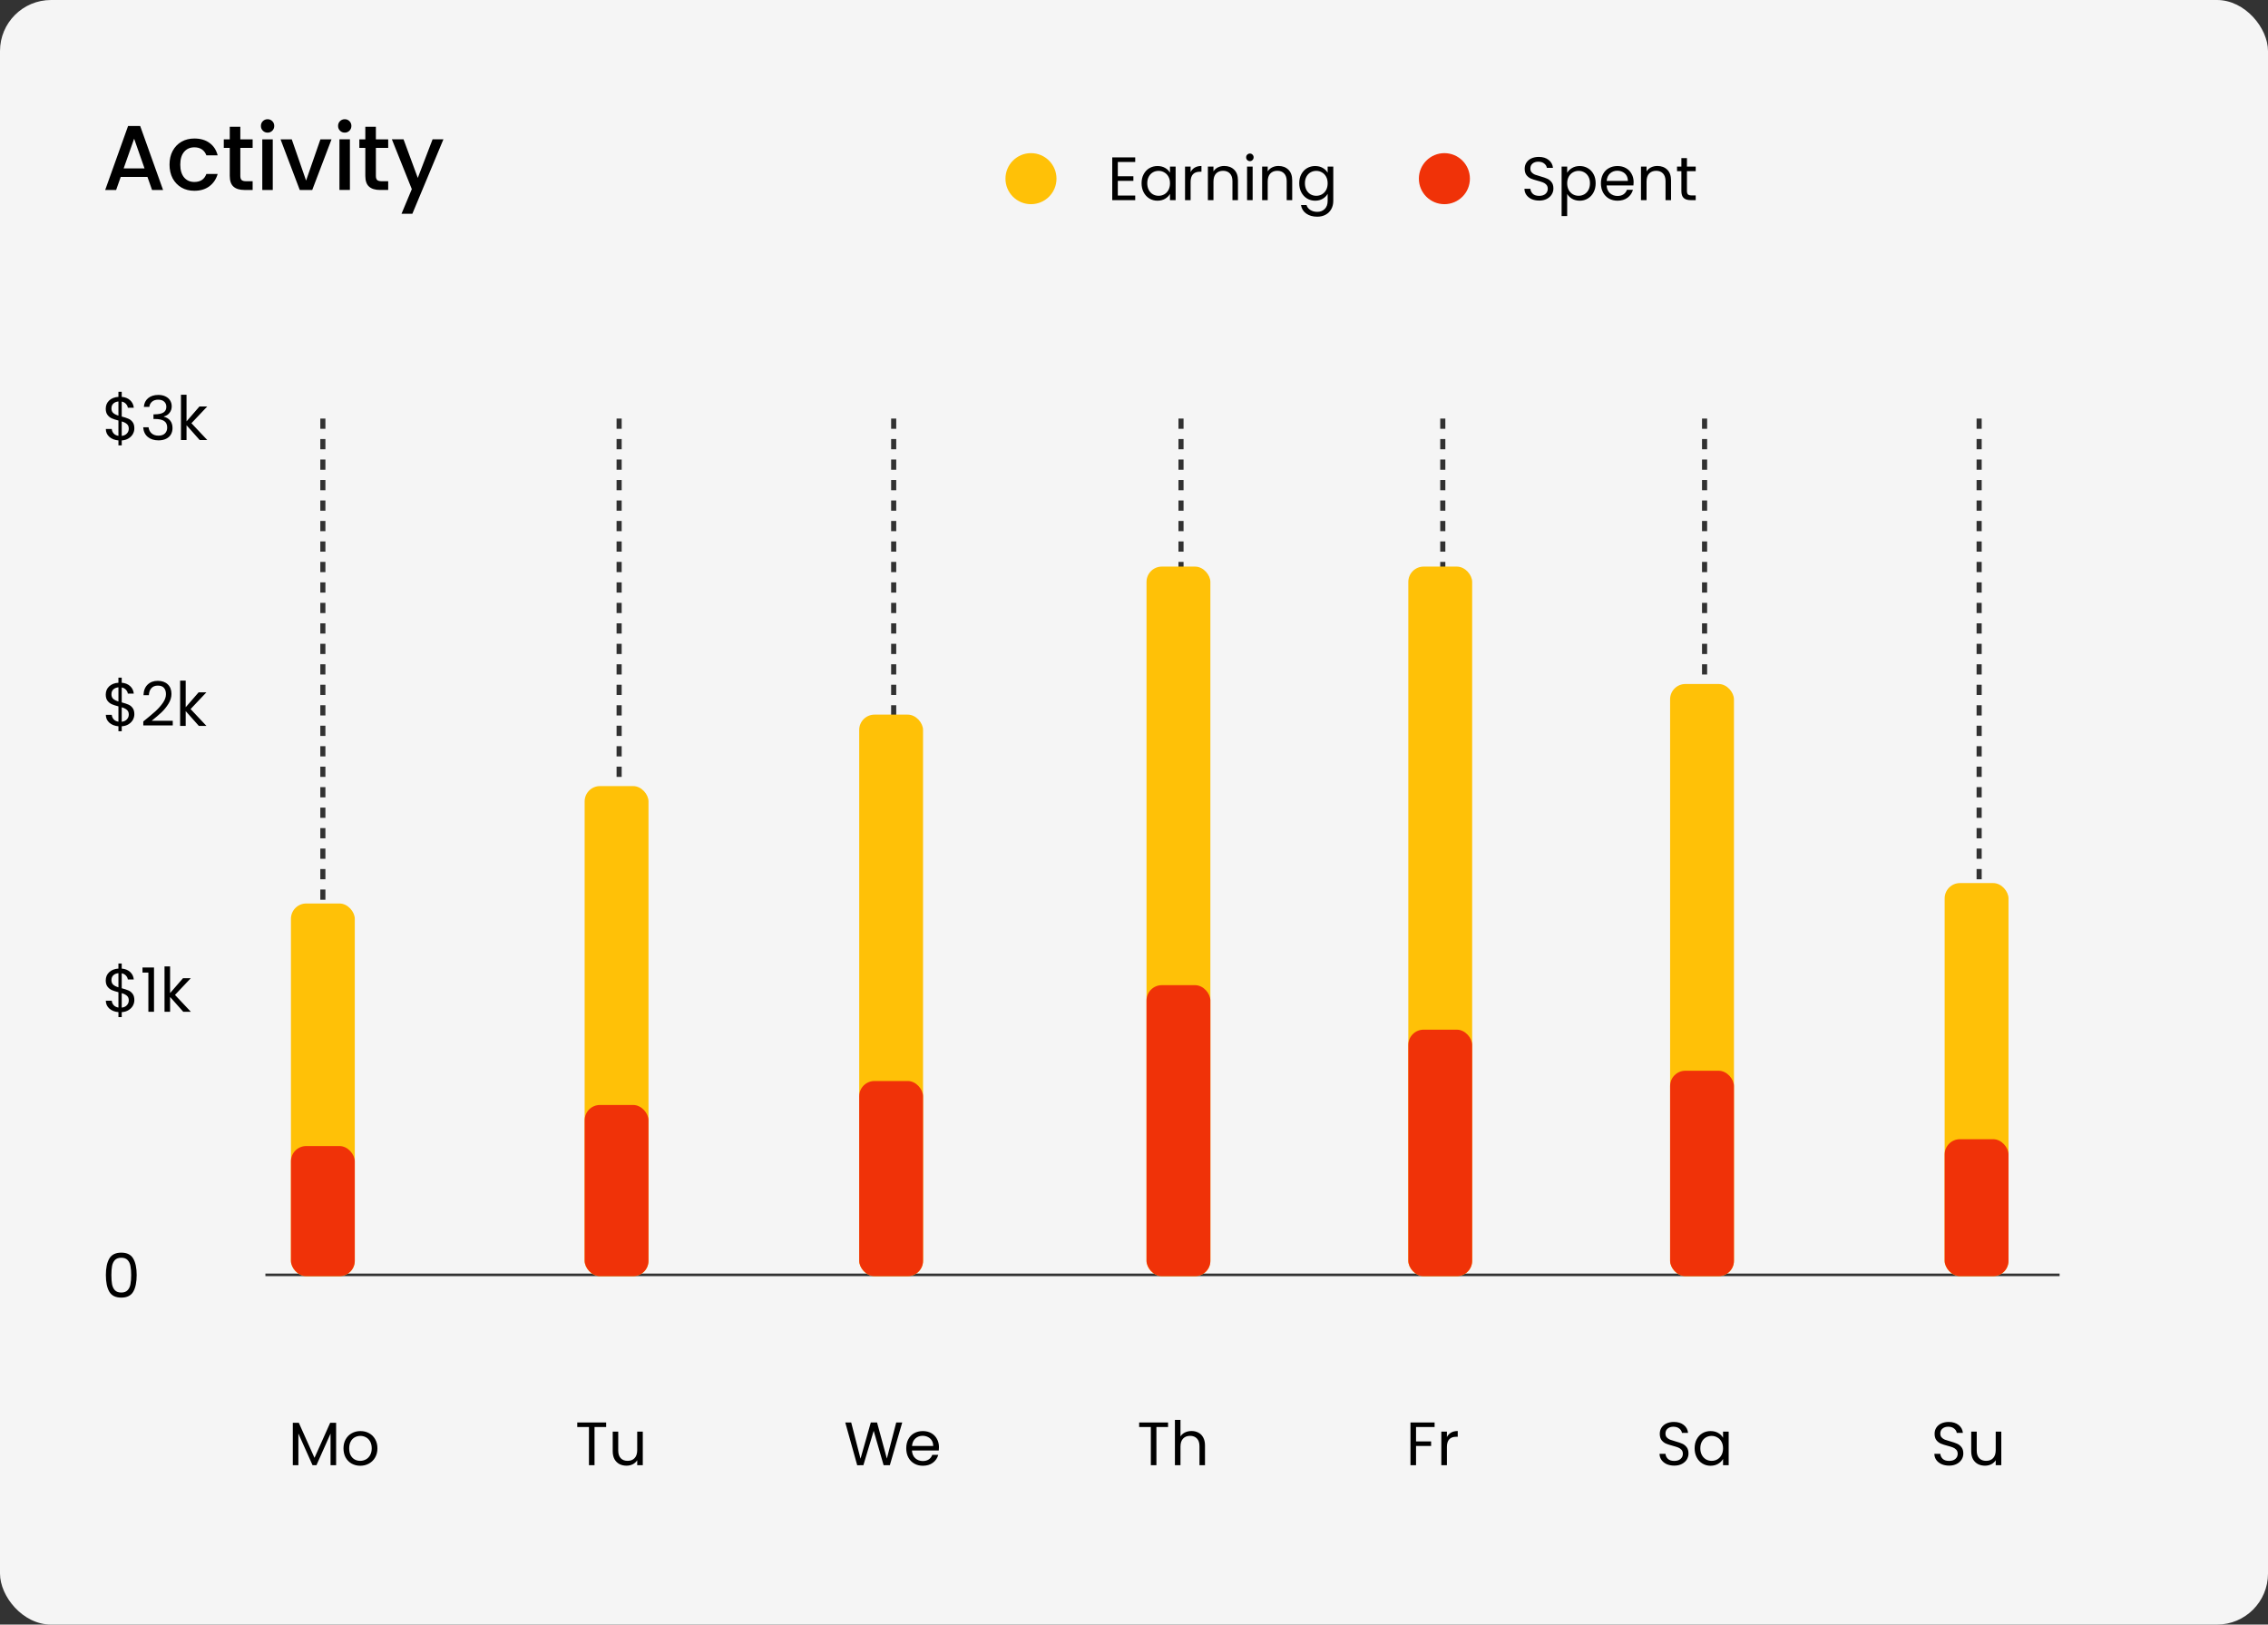 <svg width="370" height="265" viewBox="0 0 370 265" fill="none" xmlns="http://www.w3.org/2000/svg"><rect x="0" y="0" width="370" height="265" fill="#333333" stroke="none"/><rect width="370" height="265" rx="8.326" fill="#F5F5F5"/><path d="M182.361 26.424v2.328h2.538v.749h-2.538v2.398h2.838v.749h-3.747v-6.974h3.747v.749h-2.838Zm3.874 3.467c0-.559.113-1.049.34-1.469.226-.426.536-.756.929-.989.4-.233.843-.35 1.329-.35.479 0 .896.103 1.249.31.353.206.616.466.789.779v-.999h.919v5.475h-.919v-1.019c-.18.32-.45.586-.809.799-.353.206-.766.31-1.239.31-.486 0-.926-.12-1.319-.36-.393-.24-.703-.576-.929-1.009-.227-.433-.34-.926-.34-1.479Zm4.636.01c0-.413-.083-.773-.25-1.079-.166-.306-.393-.539-.679-.699-.28-.167-.59-.25-.929-.25-.34 0-.65.08-.93.24-.279.16-.503.393-.669.699-.167.306-.25.666-.25 1.079 0 .42.083.786.25 1.099.166.306.39.543.669.709.28.16.59.24.93.24.339 0 .649-.08.929-.24.286-.167.513-.403.679-.709.167-.313.25-.676.25-1.089Zm3.365-1.838c.16-.313.386-.556.68-.729.299-.173.662-.26 1.089-.26v.939h-.24c-1.019 0-1.529.553-1.529 1.659v2.978h-.909V27.173h.909v.889Zm5.486-.989c.666 0 1.206.203 1.619.61.413.4.619.979.619 1.738v3.227h-.899V29.551c0-.546-.137-.963-.41-1.249-.273-.293-.646-.44-1.119-.44-.479 0-.862.15-1.149.45-.28.3-.42.736-.42 1.309v3.027h-.909V27.173h.909v.779c.18-.28.423-.496.73-.649.313-.153.656-.23 1.029-.23Zm4.193-.789c-.173 0-.32-.06-.44-.18-.12-.12-.18-.266-.18-.44 0-.173.06-.32.18-.44s.267-.18.44-.18c.166 0 .306.06.42.18.12.12.179.267.179.44 0 .173-.059.32-.179.44-.114.12-.254.18-.42.18Zm.44.889v5.475h-.91V27.173h.91Zm4.217-.1c.666 0 1.206.203 1.619.61.413.4.619.979.619 1.738v3.227h-.899V29.551c0-.546-.137-.963-.41-1.249-.273-.293-.646-.44-1.119-.44-.479 0-.862.15-1.149.45-.28.3-.42.736-.42 1.309v3.027h-.909V27.173h.909v.779c.18-.28.423-.496.73-.649.313-.153.656-.23 1.029-.23Zm5.982.01c.472 0 .885.103 1.238.31.36.206.627.466.8.779v-.999h.919v5.595c0 .5-.107.943-.32 1.329-.213.393-.519.699-.919.919-.393.22-.853.33-1.379.33-.719 0-1.319-.17-1.798-.51-.48-.34-.763-.803-.85-1.389h.9c.1.333.306.6.619.799.313.206.69.31 1.129.31.5 0 .906-.157 1.219-.47.32-.313.48-.753.48-1.319v-1.149c-.18.32-.446.586-.8.799-.353.213-.766.32-1.238.32-.487 0-.93-.12-1.329-.36-.393-.24-.703-.576-.93-1.009-.226-.433-.339-.926-.339-1.479 0-.559.113-1.049.339-1.469.227-.426.537-.756.93-.989.399-.233.842-.35 1.329-.35Zm2.038 2.818c0-.413-.083-.773-.25-1.079-.167-.306-.393-.539-.679-.699-.28-.167-.59-.25-.93-.25-.339 0-.649.08-.929.24-.28.16-.503.393-.669.699-.167.306-.25.666-.25 1.079 0 .42.083.786.25 1.099.166.306.389.543.669.709.28.16.59.24.929.24.34 0 .65-.08.93-.24.286-.167.512-.403.679-.709.167-.313.25-.676.25-1.089Z" fill="#000"/><circle cx="168.193" cy="29.143" r="4.163" fill="#FFC107"/><circle cx="235.637" cy="29.143" r="4.163" fill="#F03208"/><path d="M251.104 32.718c-.46 0-.873-.08-1.239-.24-.36-.167-.643-.393-.849-.679-.207-.293-.313-.629-.32-1.009h.969c.033.326.167.603.4.829.24.22.586.33 1.039.33.433 0 .773-.107 1.019-.32.253-.22.38-.5.38-.839 0-.267-.073-.483-.22-.649-.147-.167-.33-.293-.55-.38-.219-.086-.516-.18-.889-.28-.459-.12-.829-.24-1.109-.36-.273-.12-.509-.306-.709-.56-.193-.26-.29-.606-.29-1.039 0-.38.097-.716.29-1.009.193-.293.463-.52.809-.679.353-.16.756-.24 1.209-.24.653 0 1.186.163 1.599.49.419.326.656.759.709 1.299h-.999c-.033-.266-.173-.5-.42-.699-.246-.206-.573-.31-.979-.31-.38 0-.689.1-.929.3-.24.193-.36.466-.36.819 0 .253.07.46.21.62.147.16.323.283.53.37.213.08.509.173.889.28.459.127.829.253 1.109.38.28.12.519.31.719.57.2.253.3.6.3 1.039 0 .34-.09.659-.27.959-.18.3-.446.543-.799.729-.353.186-.769.28-1.249.28Zm4.565-4.536c.18-.313.447-.573.8-.779.359-.213.776-.32 1.249-.32.486 0 .926.117 1.319.35.399.233.712.563.939.989.226.42.339.909.339 1.469 0 .553-.113 1.046-.339 1.479-.227.433-.54.769-.939 1.009-.393.24-.833.36-1.319.36-.467 0-.88-.103-1.239-.31-.353-.213-.623-.476-.81-.789v3.607h-.909V27.173h.909v1.009Zm3.717 1.708c0-.413-.083-.773-.25-1.079-.166-.306-.393-.539-.679-.699-.28-.16-.59-.24-.929-.24-.333 0-.643.083-.929.25-.28.16-.507.396-.68.709-.166.306-.25.663-.25 1.069 0 .413.084.776.25 1.089.173.306.4.543.68.709.286.16.596.24.929.24.339 0 .649-.08.929-.24.286-.167.513-.403.679-.709.167-.313.25-.679.25-1.099Zm7.122-.19c0 .173-.01.356-.03.549h-4.376c.033.54.216.963.549 1.269.34.3.75.45 1.229.45.393 0 .72-.09.979-.27.267-.186.453-.433.56-.739h.979c-.146.526-.439.956-.879 1.289-.44.326-.986.49-1.639.49-.519 0-.986-.117-1.399-.35-.406-.233-.726-.563-.959-.989-.233-.433-.349-.933-.349-1.499 0-.566.113-1.062.339-1.489.227-.426.543-.753.949-.979.413-.233.886-.35 1.419-.35.52 0 .979.113 1.379.34s.706.539.919.939c.22.393.33.839.33 1.339Zm-.939-.19c0-.346-.077-.643-.23-.889-.153-.253-.363-.443-.629-.57-.26-.133-.55-.2-.87-.2-.459 0-.852.147-1.179.44-.319.293-.503.699-.549 1.219h3.457Zm4.807-2.438c.666 0 1.206.203 1.619.61.413.4.619.979.619 1.738v3.227h-.899V29.551c0-.546-.137-.963-.41-1.249-.273-.293-.646-.44-1.119-.44-.479 0-.862.15-1.149.45-.28.3-.419.736-.419 1.309v3.027h-.91V27.173h.91v.779c.179-.28.422-.496.729-.649.313-.153.656-.23 1.029-.23Zm4.832.849v3.227c0 .266.057.456.17.57.114.107.31.16.59.16h.669v.769h-.819c-.506 0-.886-.117-1.139-.35-.253-.233-.38-.616-.38-1.149v-3.227h-.709v-.749h.709v-1.379h.909v1.379h1.429v.749h-1.429ZM24.056 28.859h-4.361l-.749 2.128h-1.784l3.732-10.431h1.978l3.732 10.431h-1.798l-.749-2.128Zm-.48-1.394-1.694-4.841-1.708 4.841h3.402Zm4.081-.614c0-.849.17-1.594.51-2.233.35-.649.829-1.149 1.439-1.499.61-.35 1.309-.525 2.098-.525.999 0 1.823.24 2.473.719.659.47 1.104 1.144 1.334 2.023h-1.843c-.15-.41-.39-.729-.719-.959-.33-.23-.744-.345-1.244-.345-.699 0-1.259.25-1.679.749-.41.49-.614 1.179-.614 2.068 0 .889.205 1.584.614 2.083.42.5.979.749 1.679.749.989 0 1.644-.435 1.963-1.304h1.843c-.24.839-.69 1.509-1.349 2.008-.659.49-1.479.734-2.458.734-.789 0-1.489-.175-2.098-.525-.61-.36-1.089-.859-1.439-1.499-.34-.649-.51-1.399-.51-2.248ZM39.207 24.123v4.571c0 .31.07.535.21.674.15.13.4.195.749.195h1.049v1.424h-1.349c-.769 0-1.359-.18-1.769-.539-.41-.36-.614-.944-.614-1.754V24.123h-.974v-1.394h.974v-2.053h1.724v2.053h2.008v1.394H39.207Zm4.452-2.488c-.31 0-.57-.105-.779-.315-.21-.21-.315-.47-.315-.779 0-.31.105-.57.315-.779.21-.21.47-.315.779-.315.3 0 .554.105.764.315.21.21.315.47.315.779 0 .31-.105.57-.315.779-.21.21-.465.315-.764.315Zm.839 1.094v8.258h-1.709v-8.258h1.709Zm5.436 6.729 2.338-6.729h1.813l-3.147 8.258h-2.038l-3.132-8.258h1.829l2.338 6.729Zm6.312-7.824c-.31 0-.57-.105-.779-.315-.21-.21-.315-.47-.315-.779 0-.31.105-.57.315-.779.21-.21.47-.315.779-.315.3 0 .555.105.764.315.21.21.315.47.315.779 0 .31-.105.57-.315.779-.21.21-.465.315-.764.315Zm.839 1.094v8.258h-1.709v-8.258h1.709Zm4.237 1.394v4.571c0 .31.07.535.21.674.15.13.4.195.749.195h1.049v1.424h-1.349c-.769 0-1.359-.18-1.768-.539-.41-.36-.615-.944-.615-1.754V24.123h-.974v-1.394h.974v-2.053h1.724v2.053h2.008v1.394h-2.008Zm11.017-1.394-5.066 12.14h-1.769l1.679-4.017-3.252-8.123h1.903l2.323 6.295 2.413-6.295h1.768ZM54.834 232.086V239h-.909v-5.156L51.626 239h-.639l-2.308-5.166V239h-.909v-6.914h.979l2.558 5.715 2.558-5.715h.969Zm3.93 7.004c-.513 0-.979-.117-1.399-.35-.413-.233-.739-.563-.979-.989-.233-.433-.35-.933-.35-1.499 0-.559.12-1.052.36-1.478.246-.433.58-.763.999-.99.42-.233.889-.349 1.409-.349.52 0 .989.116 1.409.349.42.227.749.553.989.98.246.426.37.922.37 1.488s-.127 1.066-.38 1.499c-.246.426-.583.756-1.009.989-.426.233-.899.35-1.419.35Zm0-.799c.326 0 .633-.077.919-.23.286-.153.516-.383.689-.69.18-.306.27-.679.27-1.119 0-.439-.087-.812-.26-1.119-.173-.306-.4-.533-.679-.679-.28-.153-.583-.23-.909-.23-.333 0-.639.077-.919.23-.273.146-.493.373-.659.679-.167.307-.25.68-.25 1.119 0 .447.08.823.24 1.129.167.307.386.537.659.69.273.146.573.22.899.22ZM98.889 232.036v.739h-1.899V239h-.909v-6.225h-1.908v-.739h4.716Zm5.975 1.489V239h-.909v-.809c-.173.279-.416.499-.729.659-.307.153-.646.23-1.019.23-.427 0-.81-.087-1.149-.26-.34-.18-.61-.446-.81-.799-.193-.353-.29-.783-.29-1.289v-3.207h.9v3.087c0 .54.136.956.409 1.249.273.286.646.43 1.119.43.487 0 .87-.15 1.149-.45.28-.3.42-.736.42-1.309v-3.007h.909ZM147.189 232.036 145.17 239h-1.019l-1.618-5.605-1.679 5.605-1.009.01-1.949-6.974h.97l1.518 5.905 1.679-5.905h1.019l1.599 5.885 1.529-5.885h.979Zm5.991 4.016c0 .174-.01.357-.03.55h-4.377c.034.54.217.963.55 1.269.339.3.749.45 1.229.45.393 0 .719-.09.979-.27.266-.187.453-.433.559-.74h.98c-.147.527-.44.956-.88 1.289-.439.327-.985.49-1.638.49-.52 0-.986-.117-1.399-.35-.406-.233-.726-.563-.959-.989-.233-.433-.35-.933-.35-1.499 0-.566.113-1.062.34-1.488.226-.427.543-.753.949-.98.413-.233.886-.349 1.419-.349.519 0 .979.113 1.379.339.399.227.706.54.919.94.22.393.33.839.33 1.338Zm-.94-.189c0-.347-.076-.643-.229-.89-.154-.253-.364-.443-.63-.569-.26-.133-.549-.2-.869-.2-.46 0-.853.147-1.179.44-.32.293-.503.699-.55 1.219h3.457ZM190.556 232.036v.739h-1.899V239h-.909v-6.225h-1.908v-.739h4.716Zm3.837 1.389c.413 0 .786.09 1.119.269.333.174.593.437.779.79.193.353.29.782.29 1.289V239h-.899v-3.097c0-.547-.137-.963-.41-1.249-.273-.293-.646-.44-1.119-.44-.48 0-.863.15-1.149.45-.28.299-.42.736-.42 1.309V239h-.909v-7.394h.909v2.698c.18-.28.427-.496.74-.65.319-.153.676-.229 1.069-.229ZM234.039 232.036v.739h-3.027v2.348h2.458v.74h-2.458V239h-.909v-6.964h3.936Zm2.008 2.378c.16-.313.386-.556.679-.73.3-.173.663-.259 1.089-.259v.939h-.24c-1.019 0-1.528.553-1.528 1.658V239h-.91v-5.475h.91v.889ZM273.144 239.07c-.459 0-.872-.08-1.239-.24-.359-.166-.642-.393-.849-.679-.206-.293-.313-.63-.32-1.009h.969c.034.326.167.602.4.829.24.22.586.33 1.039.33.433 0 .773-.107 1.019-.32.254-.22.38-.5.38-.839 0-.267-.073-.483-.22-.65-.146-.166-.329-.293-.549-.38-.22-.086-.516-.179-.89-.279-.459-.12-.829-.24-1.109-.36-.273-.12-.509-.306-.709-.56-.193-.259-.29-.606-.29-1.039 0-.379.097-.716.29-1.009.193-.293.463-.519.809-.679.353-.16.756-.24 1.209-.24.653 0 1.186.163 1.599.489.42.327.656.76.709 1.299h-.999c-.033-.266-.173-.499-.419-.699-.247-.207-.573-.31-.98-.31-.379 0-.689.1-.929.3-.24.193-.36.466-.36.819 0 .253.07.46.21.62.147.16.323.283.53.369.213.08.509.174.889.28.46.127.829.253 1.109.38.28.12.52.31.72.569.199.254.299.6.299 1.04 0 .339-.09.659-.269.959-.18.3-.447.543-.8.729-.353.187-.769.28-1.249.28Zm3.317-2.828c0-.559.113-1.049.339-1.468.227-.427.537-.757.93-.99.399-.233.842-.349 1.328-.349.48 0 .896.103 1.249.309.353.207.617.467.79.78v-.999h.919V239h-.919v-1.019c-.18.32-.45.586-.81.799-.353.207-.766.31-1.239.31-.486 0-.925-.12-1.318-.36s-.703-.576-.93-1.009c-.226-.433-.339-.926-.339-1.479Zm4.636.01c0-.413-.083-.772-.25-1.079-.167-.306-.393-.539-.679-.699-.28-.167-.59-.25-.93-.25-.339 0-.649.08-.929.24-.28.16-.503.393-.669.699-.167.307-.25.666-.25 1.079 0 .42.083.786.25 1.099.166.307.389.543.669.71.28.16.59.24.929.24.34 0 .65-.08.93-.24.286-.167.512-.403.679-.71.167-.313.25-.676.25-1.089ZM317.978 239.07c-.46 0-.873-.08-1.239-.24-.36-.166-.643-.393-.85-.679-.206-.293-.313-.63-.319-1.009h.969c.033.326.166.602.399.829.24.22.587.33 1.04.33.432 0 .772-.107 1.019-.32.253-.22.379-.5.379-.839 0-.267-.073-.483-.219-.65-.147-.166-.33-.293-.55-.38-.22-.086-.516-.179-.889-.279-.46-.12-.83-.24-1.109-.36-.273-.12-.51-.306-.71-.56-.193-.259-.29-.606-.29-1.039 0-.379.097-.716.29-1.009.193-.293.463-.519.81-.679.353-.16.756-.24 1.209-.24.652 0 1.185.163 1.598.489.42.327.656.76.71 1.299h-1c-.033-.266-.173-.499-.419-.699-.247-.207-.573-.31-.979-.31-.38 0-.69.1-.93.3-.239.193-.359.466-.359.819 0 .253.07.46.21.62.146.16.323.283.529.369.213.08.51.174.889.28.46.127.83.253 1.109.38.28.12.52.31.72.569.2.254.3.6.3 1.04 0 .339-.09.659-.27.959-.18.3-.446.543-.8.729-.353.187-.769.28-1.248.28Zm8.512-5.545V239h-.91v-.809c-.173.279-.416.499-.729.659-.306.153-.646.23-1.019.23-.427 0-.81-.087-1.149-.26-.34-.18-.61-.446-.81-.799-.193-.353-.289-.783-.289-1.289v-3.207h.899v3.087c0 .54.136.956.41 1.249.273.286.646.43 1.119.43.486 0 .869-.15 1.149-.45.279-.3.419-.736.419-1.309v-3.007h.91ZM21.918 69.874c0 .32-.08.626-.24.919-.16.286-.396.526-.709.719-.306.193-.676.303-1.109.33v.809h-.539v-.809c-.606-.053-1.099-.246-1.479-.58-.38-.34-.573-.769-.58-1.289h.969c.027.28.13.523.31.729.186.206.446.336.779.39v-2.498c-.446-.113-.806-.23-1.079-.35-.273-.12-.506-.306-.699-.56-.193-.253-.29-.593-.29-1.019 0-.54.186-.986.559-1.339.38-.353.883-.549 1.509-.59v-.829h.539v.829c.566.047 1.022.23 1.369.549.346.313.546.723.6 1.229h-.969c-.033-.233-.137-.443-.31-.629-.173-.193-.403-.32-.69-.38v2.438c.44.113.796.23 1.069.35.28.113.513.296.7.55.193.253.29.596.29 1.029Zm-3.737-3.257c0 .326.097.576.29.749.193.173.476.316.849.43v-2.308c-.346.033-.623.146-.829.34-.206.186-.31.45-.31.789Zm1.679 4.486c.36-.04.639-.17.839-.39.206-.22.31-.483.31-.789 0-.326-.1-.576-.3-.749-.2-.18-.483-.323-.849-.43v2.358Zm3.608-4.726c.047-.613.283-1.092.709-1.439.426-.346.979-.519 1.659-.519.453 0 .843.083 1.169.25.333.16.583.38.749.659.173.28.26.596.26.949 0 .413-.12.769-.36 1.069-.233.3-.539.493-.919.58v.05c.433.107.776.316 1.029.629.253.313.38.723.38 1.229 0 .38-.087.723-.26 1.029-.173.3-.433.536-.779.709-.346.173-.763.26-1.249.26-.706 0-1.286-.183-1.738-.55-.453-.373-.706-.899-.759-1.579h.879c.047.4.21.726.49.979.28.253.653.38 1.119.38.466 0 .819-.12 1.059-.36.246-.246.37-.563.37-.949 0-.5-.167-.859-.5-1.079-.333-.22-.836-.33-1.509-.33h-.23v-.759h.24c.613-.007 1.076-.107 1.389-.3.313-.2.47-.506.47-.919 0-.353-.117-.636-.35-.849-.227-.213-.553-.32-.979-.32-.413 0-.746.107-.999.32-.253.213-.403.499-.45.859h-.889Zm9.111 5.405-2.148-2.418v2.418h-.909v-7.394h.909v4.346l2.108-2.428h1.269l-2.578 2.728 2.588 2.748h-1.239ZM21.918 116.502c0 .319-.08.626-.24.919-.16.286-.396.526-.709.719-.306.194-.676.303-1.109.33v.809h-.539v-.809c-.606-.053-1.099-.246-1.479-.579-.38-.34-.573-.77-.58-1.289h.969c.027.279.13.523.31.729.186.207.446.336.779.39v-2.498c-.446-.113-.806-.23-1.079-.35-.273-.12-.506-.306-.7-.559-.193-.254-.29-.593-.29-1.02 0-.539.186-.985.559-1.338.38-.353.883-.55 1.509-.59v-.829h.539v.829c.566.047 1.022.23 1.369.55.346.313.546.722.6 1.229h-.969c-.033-.234-.137-.443-.31-.63-.173-.193-.403-.32-.689-.38v2.438c.44.114.796.23 1.069.35.28.113.513.296.699.55.193.253.29.596.29 1.029Zm-3.737-3.258c0 .327.097.577.29.75.193.173.476.316.849.429v-2.308c-.346.034-.623.147-.829.34-.206.187-.31.45-.31.789Zm1.679 4.487c.36-.04.639-.17.839-.39.206-.22.31-.483.31-.789 0-.327-.1-.576-.3-.75-.2-.18-.483-.323-.849-.429v2.358Zm3.518-.05c.846-.68 1.509-1.236 1.988-1.669.48-.439.883-.896 1.209-1.369.333-.479.5-.949.5-1.409 0-.432-.107-.772-.32-1.019-.206-.253-.543-.379-1.009-.379-.453 0-.806.143-1.059.429-.246.28-.38.656-.4 1.129h-.879c.027-.746.253-1.322.679-1.728.426-.407.976-.61 1.649-.61.686 0 1.229.19 1.629.57.406.379.609.902.609 1.569 0 .552-.167 1.092-.499 1.618-.326.52-.7.979-1.119 1.379-.42.393-.956.853-1.609 1.379h3.437v.759h-4.806v-.649Zm9.064.729-2.148-2.418v2.418h-.909v-7.394h.909v4.347l2.108-2.428h1.269l-2.578 2.727 2.588 2.748h-1.239ZM21.918 163.13c0 .319-.08.626-.24.919-.16.286-.396.526-.709.719-.306.193-.676.303-1.109.33v.809h-.539v-.809c-.606-.053-1.099-.246-1.479-.579-.38-.34-.573-.77-.58-1.289h.969c.027.279.13.522.31.729.186.206.446.336.779.39v-2.498c-.446-.113-.806-.23-1.079-.35-.273-.12-.506-.306-.7-.559-.193-.254-.29-.593-.29-1.02 0-.539.186-.985.559-1.339.38-.353.883-.549 1.509-.589v-.829h.539v.829c.566.047 1.022.23 1.369.55.346.313.546.722.6 1.228h-.969c-.033-.233-.137-.442-.31-.629-.173-.193-.403-.32-.689-.38v2.438c.44.114.796.23 1.069.35.28.113.513.296.699.55.193.253.29.596.29 1.029Zm-3.737-3.258c0 .327.097.577.29.75.193.173.476.316.849.429v-2.308c-.346.034-.623.147-.829.34-.206.187-.31.45-.31.789Zm1.679 4.487c.36-.04.639-.17.839-.39.206-.22.31-.483.31-.789 0-.327-.1-.577-.3-.75-.2-.18-.483-.323-.849-.429v2.358Zm3.388-5.716v-.829h1.878v7.224h-.919v-6.395h-.959Zm6.648 6.395-2.148-2.418v2.418h-.909v-7.394h.909v4.347l2.108-2.428h1.269l-2.578 2.727 2.588 2.748h-1.239ZM17.272 207.979c0-1.146.186-2.038.559-2.678.373-.646 1.026-.969 1.958-.969.926 0 1.575.323 1.948.969.373.64.56 1.532.56 2.678 0 1.166-.186 2.072-.56 2.718-.373.646-1.022.969-1.948.969-.933 0-1.585-.323-1.958-.969-.373-.646-.559-1.552-.559-2.718Zm4.127 0c0-.579-.04-1.069-.12-1.469-.073-.406-.23-.732-.47-.979-.233-.246-.573-.37-1.019-.37-.453 0-.799.124-1.039.37-.233.247-.39.573-.47.979-.073.4-.11.89-.11 1.469 0 .6.037 1.103.11 1.509.08.406.236.733.47.979.24.246.586.37 1.039.37.446 0 .786-.124 1.019-.37.24-.246.396-.573.47-.979.08-.406.12-.909.12-1.509Z" fill="#000"/><path opacity=".8" stroke="#000" stroke-width=".416" d="M43.297 207.952H336"/><path opacity=".8" d="M52.672 68.276V208.16M145.795 68.276V208.16M101.004 68.276V208.16M192.669 68.276V208.16M235.376 68.276V208.16M278.084 68.276V208.16M322.875 68.276V208.16" stroke="#000" stroke-width=".833" stroke-dasharray="1.67 1.67"/><rect x="47.464" y="147.377" width="10.416" height="60.783" rx="2.498" fill="#FFC107"/><rect x="95.379" y="128.227" width="10.416" height="79.933" rx="2.498" fill="#FFC107"/><rect x="140.17" y="116.569" width="10.416" height="91.59" rx="2.498" fill="#FFC107"/><rect x="187.044" y="92.423" width="10.416" height="115.737" rx="2.498" fill="#FFC107"/><rect x="229.752" y="92.423" width="10.416" height="115.737" rx="2.498" fill="#FFC107"/><rect x="272.459" y="111.573" width="10.416" height="96.586" rx="2.498" fill="#FFC107"/><rect x="317.25" y="144.047" width="10.416" height="64.113" rx="2.498" fill="#FFC107"/><rect x="47.463" y="186.942" width="10.416" height="21.218" rx="2.498" fill="#F03208"/><rect x="95.379" y="180.242" width="10.416" height="27.918" rx="2.498" fill="#F03208"/><rect x="140.17" y="176.333" width="10.416" height="31.826" rx="2.498" fill="#F03208"/><rect x="187.044" y="160.699" width="10.416" height="47.46" rx="2.498" fill="#F03208"/><rect x="229.751" y="167.958" width="10.416" height="40.202" rx="2.498" fill="#F03208"/><rect x="272.459" y="174.658" width="10.416" height="33.502" rx="2.498" fill="#F03208"/><rect x="317.25" y="185.825" width="10.416" height="22.334" rx="2.498" fill="#F03208"/></svg>